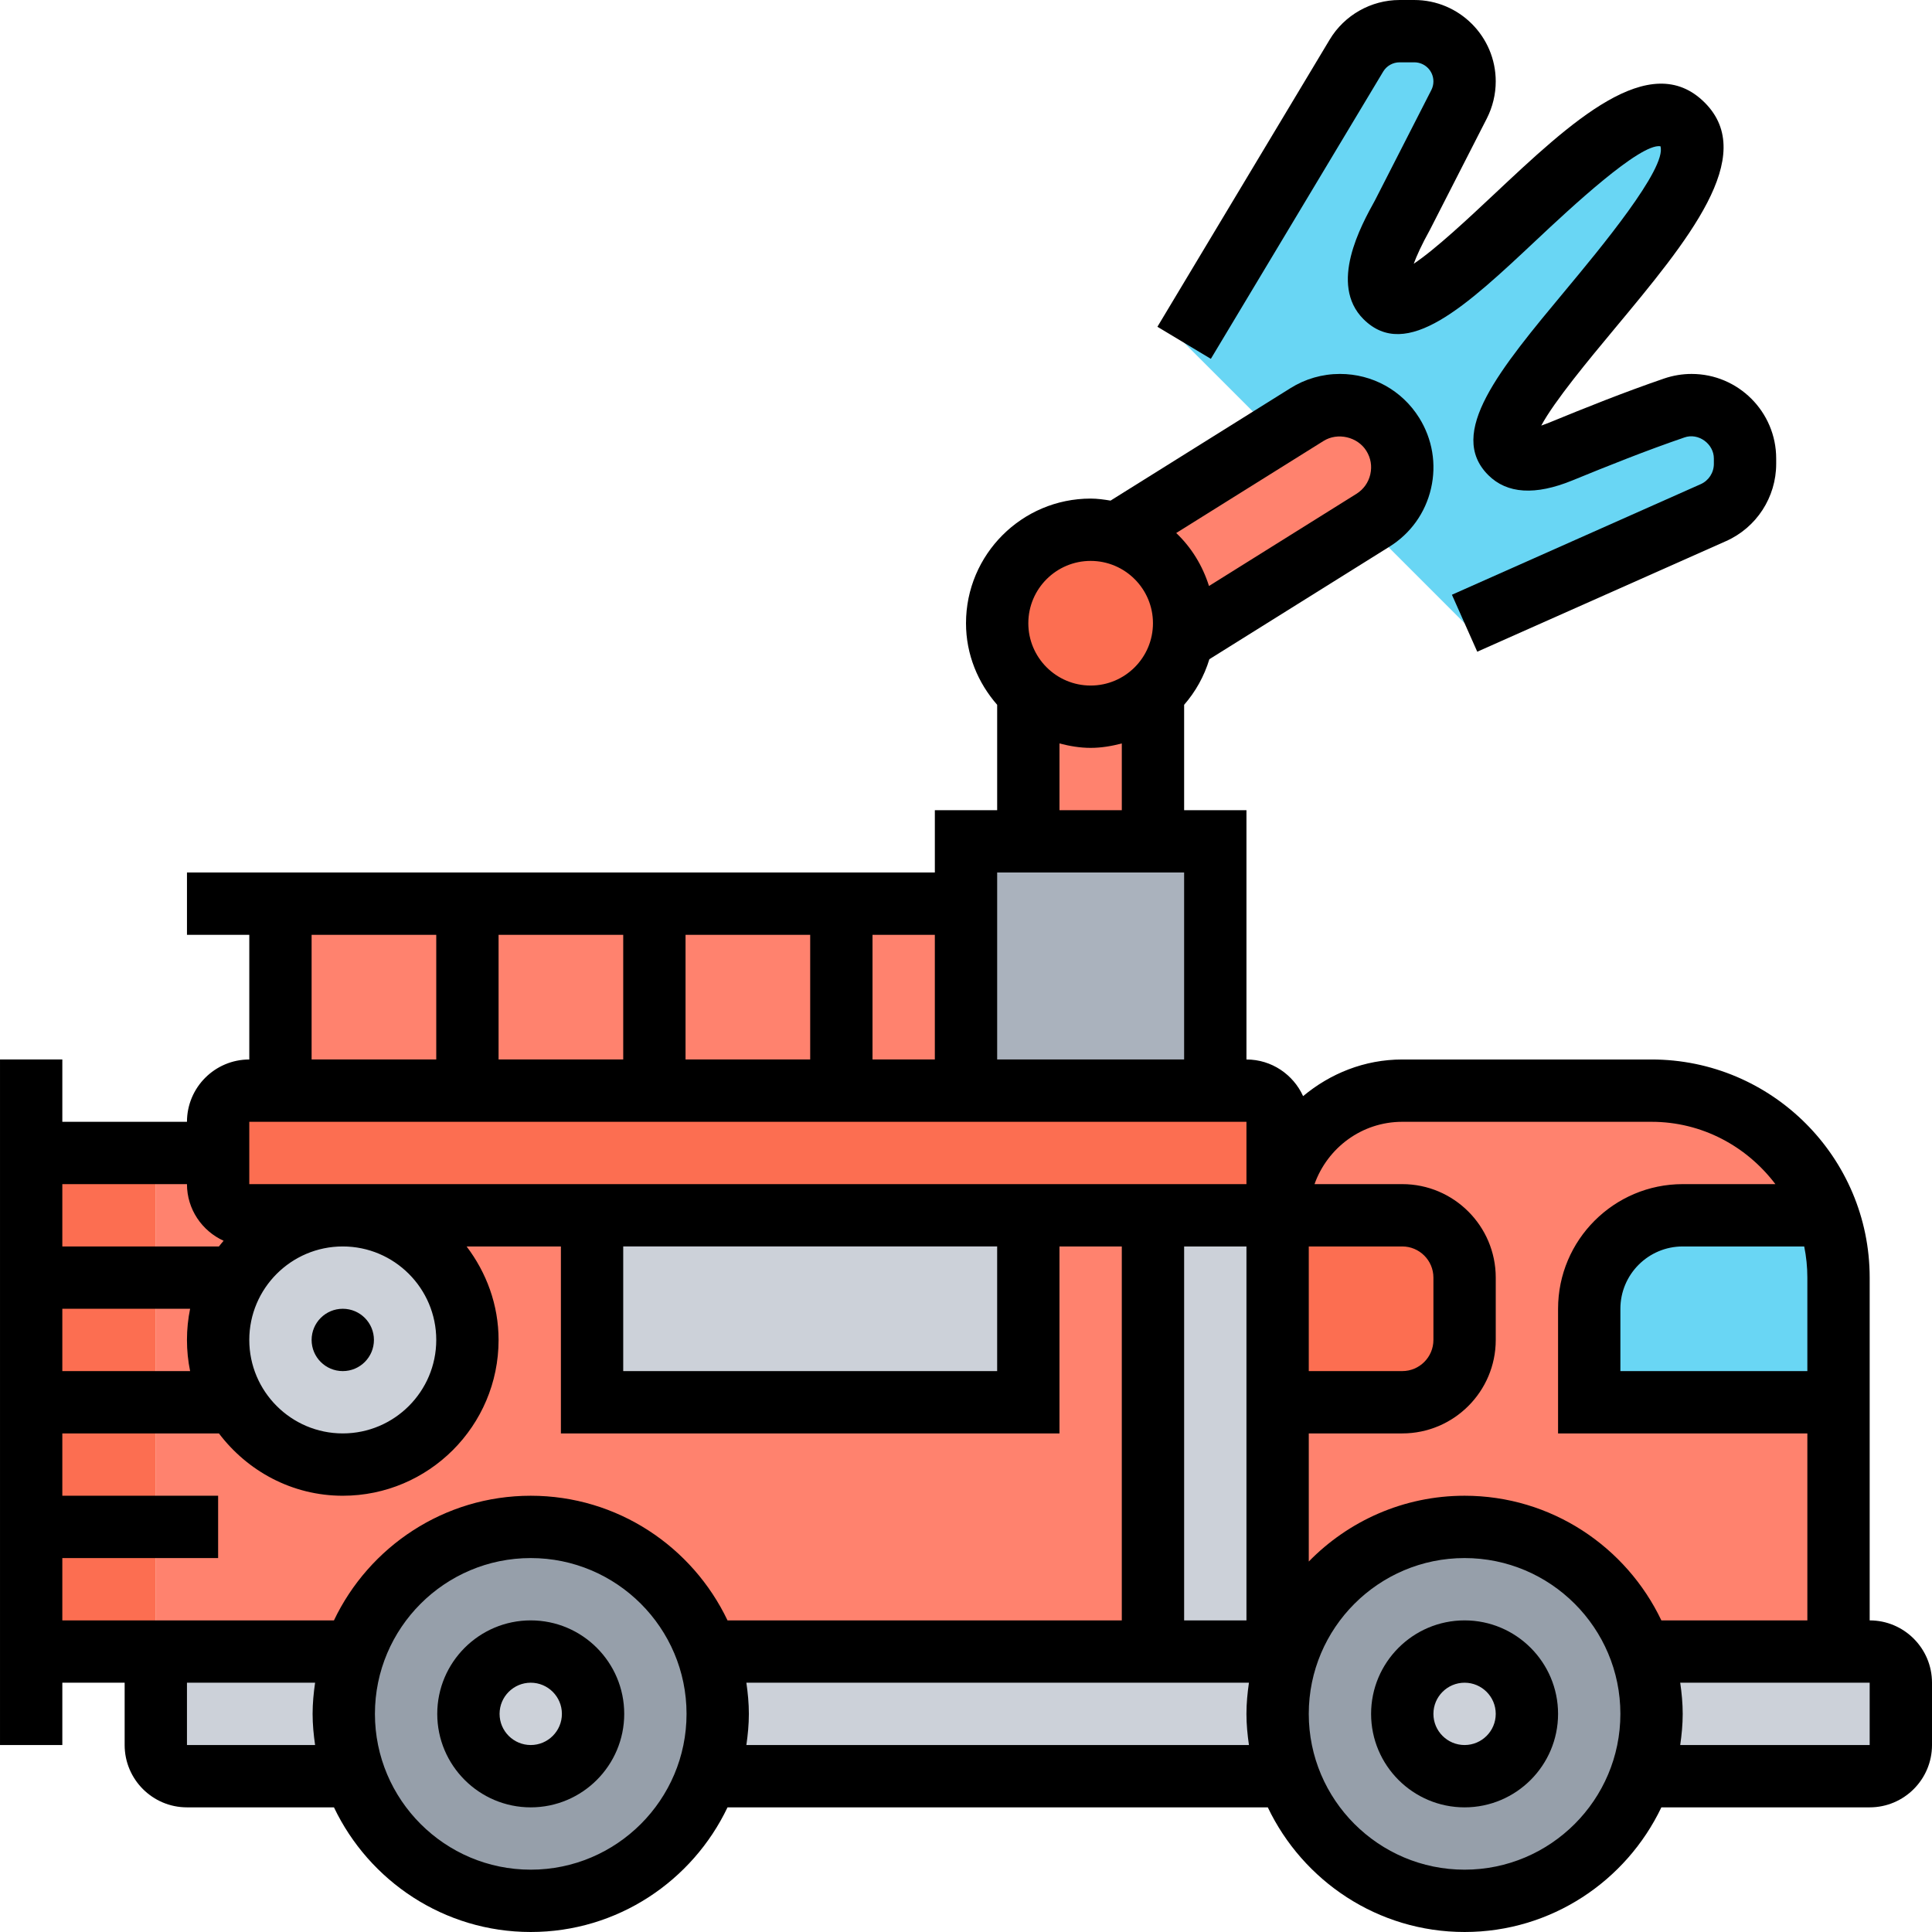 <svg id="Layer_5" enable-background="new 0 0 62 62" height="512" viewBox="0 0 62 62" width="512" xmlns="http://www.w3.org/2000/svg"><g><g><g><path d="m56 14.71v.18c0 .67-.4 1.29-1.02 1.56l-7.98 3.55-3-3-.12-.19.18-.11c.45-.29.77-.73.89-1.25s.03-1.06-.25-1.51c-.37-.59-1.01-.94-1.7-.94-.38 0-.74.11-1.06.3l-1.01.63-2.93-2.93 5.53-9.22c.29-.48.82-.78 1.38-.78h.48c.89 0 1.61.72 1.61 1.61 0 .26-.06.51-.18.74l-1.82 3.57c-.65 1.18-1 2.15-.54 2.61 1.5 1.5 7.54-7.53 9.54-5.53s-7.03 9.04-5.53 10.54c.32.32.89.25 1.61-.05 1.21-.49 2.42-.98 3.65-1.4.18-.06.37-.09.56-.09.94 0 1.71.77 1.71 1.71z" fill="#69d6f4"/></g><g><path d="m8 39c-.55 0-1-.45-1-1v-1h-2v16h1 5.38c.81-2.33 3.04-4 5.65-4 2.62 0 4.84 1.67 5.65 4h14.32v-14z" fill="#ff826e"/></g><g><path d="m41.08 38.2c.37-1.83 1.99-3.2 3.92-3.2h8c2.61 0 4.84 1.67 5.65 4h-4.65c-1.66 0-3 1.34-3 3v3h8v8h-6.35c-.81-2.33-3.04-4-5.65-4s-4.84 1.67-5.65 4h-.35v-8h4c1.1 0 2-.9 2-2v-2c0-1.1-.9-2-2-2h-4c0-.28.03-.54.08-.8z" fill="#ff826e"/></g><g><path d="m41 39v6 8h-4v-14h3c.48 0 .89-.34.98-.8h.1c-.05.26-.08.52-.08.8z" fill="#ccd1d9"/></g><g><path d="m19 39h14v6h-14z" fill="#ccd1d9"/></g><g><circle cx="11" cy="43" fill="#ccd1d9" r="4"/></g><g><path d="m47 41v2c0 1.1-.9 2-2 2h-4v-6h4c1.1 0 2 .9 2 2z" fill="#fc6e51"/></g><g><path d="m1 37h4v16h-4z" fill="#fc6e51"/></g><g><path d="m40 35c.55 0 1 .45 1 1v2c0 .07-.01.14-.02.2-.09.46-.5.8-.98.8h-3-4-14-8-3c-.55 0-1-.45-1-1v-1-1c0-.55.45-1 1-1h1 22 8z" fill="#fc6e51"/></g><g><path d="m9 29h22v6h-22z" fill="#ff826e"/></g><g><path d="m33 27h4 2v8h-8v-6-2z" fill="#aab2bd"/></g><g><path d="m38 20c0-1.37-.91-2.52-2.17-2.88l5.1-3.19 1.01-.63c.32-.19.68-.3 1.06-.3.69 0 1.33.35 1.7.94.28.45.37.99.25 1.51s-.44.96-.89 1.25l-.18.11-5.93 3.71c.03-.17.05-.34.05-.52z" fill="#ff826e"/></g><g><path d="m37 22.23v4.77h-4v-4.77c.53.48 1.23.77 2 .77s1.47-.29 2-.77z" fill="#ff826e"/></g><g><path d="m35.83 17.12c1.26.36 2.17 1.51 2.17 2.88 0 .18-.02.35-.05.52-.11.68-.46 1.28-.95 1.7v.01c-.53.48-1.23.77-2 .77s-1.47-.29-2-.77v-.01c-.62-.53-1-1.33-1-2.22 0-1.66 1.34-3 3-3 .29 0 .57.04.83.12z" fill="#fc6e51"/></g><g><path d="m59 41v4h-8v-3c0-1.66 1.34-3 3-3h4.65c.23.63.35 1.3.35 2z" fill="#69d6f4"/></g><g><path d="m52.65 53c.23.63.35 1.3.35 2s-.12 1.37-.35 2c-.81 2.33-3.04 4-5.65 4s-4.84-1.67-5.65-4c-.23-.63-.35-1.3-.35-2s.12-1.37.35-2c.81-2.33 3.04-4 5.65-4s4.84 1.67 5.65 4z" fill="#969faa"/></g><g><path d="m22.68 53c.23.63.35 1.3.35 2s-.12 1.37-.35 2c-.81 2.33-3.03 4-5.65 4-2.61 0-4.84-1.67-5.65-4-.23-.63-.35-1.3-.35-2s.12-1.37.35-2c.81-2.33 3.04-4 5.65-4 2.62 0 4.84 1.67 5.65 4z" fill="#969faa"/></g><g><path d="m60 57h-7.35c.23-.63.35-1.3.35-2s-.12-1.37-.35-2h6.35 1c.55 0 1 .45 1 1v2c0 .55-.45 1-1 1z" fill="#ccd1d9"/></g><g><circle cx="47" cy="55" fill="#ccd1d9" r="2"/></g><g><path d="m41.35 57h-18.67c.23-.63.35-1.3.35-2s-.12-1.37-.35-2h14.32 4 .35c-.23.63-.35 1.3-.35 2s.12 1.37.35 2z" fill="#ccd1d9"/></g><g><circle cx="17.03" cy="55" fill="#ccd1d9" r="2"/></g><g><path d="m6 53h5.38c-.23.63-.35 1.3-.35 2s.12 1.37.35 2h-5.38c-.55 0-1-.45-1-1v-1-1c0-.55.45-1 1-1z" fill="#ccd1d9"/></g></g><g><path d="m47 52c-1.654 0-3 1.346-3 3s1.346 3 3 3 3-1.346 3-3-1.346-3-3-3zm0 4c-.551 0-1-.448-1-1s.449-1 1-1 1 .448 1 1-.449 1-1 1z"/><path d="m17.032 52c-1.654 0-3 1.346-3 3s1.346 3 3 3 3-1.346 3-3-1.345-3-3-3zm0 4c-.551 0-1-.448-1-1s.449-1 1-1 1 .448 1 1-.449 1-1 1z"/><path d="m60 52v-11c0-3.859-3.14-7-7-7h-8c-1.215 0-2.315.453-3.182 1.176-.315-.692-1.009-1.176-1.818-1.176v-8h-2v-3.382c.367-.421.643-.915.81-1.463l5.777-3.61c.681-.424 1.156-1.088 1.336-1.87.18-.78.045-1.585-.38-2.267-.552-.882-1.502-1.408-2.543-1.408-.563 0-1.113.158-1.589.457l-5.772 3.608c-.21-.034-.42-.065-.639-.065-2.206 0-4 1.794-4 4 0 1.005.385 1.914 1 2.618v3.382h-2v2h-24v2h2v4c-1.103 0-2 .897-2 2h-4v-2h-2v22h2v-2h2v2c0 1.103.897 2 2 2h4.717c1.126 2.361 3.53 4 6.315 4s5.189-1.639 6.315-4h17.338c1.126 2.361 3.53 4 6.315 4s5.189-1.639 6.315-4h6.685c1.103 0 2-.897 2-2v-2c0-1.103-.897-2-2-2zm-2-11v3h-6v-2c0-1.103.897-2 2-2h3.899c.066.323.101.658.101 1zm-13-5h8c1.627 0 3.061.793 3.974 2h-2.974c-2.206 0-4 1.794-4 4v4h8v6h-4.685c-1.126-2.361-3.53-4-6.315-4-1.958 0-3.728.81-5 2.111v-4.111h3c1.654 0 3-1.346 3-3v-2c0-1.654-1.346-3-3-3h-2.816c.414-1.161 1.514-2 2.816-2zm-5 4v12h-2v-12zm2 0h3c.551 0 1 .448 1 1v2c0 .552-.449 1-1 1h-3zm.472-25.848c.454-.286 1.094-.134 1.375.315.144.231.188.493.127.758-.06.26-.217.48-.445.623l-4.731 2.957c-.207-.655-.565-1.238-1.052-1.7zm-7.472 3.848c1.103 0 2 .897 2 2s-.897 2-2 2-2-.897-2-2 .897-2 2-2zm-1 5.858c.322.084.653.142 1 .142s.678-.058 1-.142v2.142h-2zm4 4.142v6h-6v-6zm-8 6h-2v-4h2zm-14 0v-4h4v4zm6-4h4v4h-4zm-12 0h4v4h-4zm-2 6h32v2h-32zm12 4h12v4h-12zm-6 3c0 1.654-1.346 3-3 3s-3-1.346-3-3 1.346-3 3-3 3 1.346 3 3zm-7.899 1h-4.101v-2h4.101c-.066.323-.101.658-.101 1s.035.677.101 1zm-.101-6c0 .808.484 1.502 1.176 1.818-.05.06-.103.119-.15.182h-5.026v-2zm-4 14v-2h5v-2h-5v-2h5.026c.914 1.207 2.348 2 3.974 2 2.757 0 5-2.243 5-5 0-1.13-.391-2.162-1.026-3h3.026v6h16v-6h2v12h-12.653c-1.126-2.361-3.53-4-6.315-4s-5.189 1.639-6.315 4h-4.717zm4 4v-2h4.112c-.047.328-.08.66-.08 1s.033.672.08 1zm11.032 4c-2.757 0-5-2.243-5-5s2.243-5 5-5 5 2.243 5 5-2.243 5-5 5zm6.92-4c.047-.328.08-.66.08-1s-.033-.672-.08-1h16.128c-.047.328-.08.66-.08 1s.033.672.08 1zm23.048 4c-2.757 0-5-2.243-5-5s2.243-5 5-5 5 2.243 5 5-2.243 5-5 5zm13-4h-6.08c.047-.328.08-.66.08-1s-.033-.672-.08-1h6.08z"/><circle cx="11" cy="43" r="1"/><path d="m44.388 2.297c.11-.183.311-.297.525-.297h.475c.337 0 .612.274.612.612 0 .097-.023.193-.067.278l-1.809 3.541c-.445.805-1.488 2.69-.37 3.809 1.379 1.38 3.313-.435 5.553-2.539 1.083-1.018 3.324-3.108 3.978-3.008.22.696-1.973 3.331-3.026 4.597-2.146 2.578-3.84 4.614-2.5 5.955.602.603 1.511.66 2.704.171 1.138-.466 2.36-.956 3.59-1.377.447-.16.947.202.947.675v.172c0 .282-.166.538-.424.652l-7.982 3.548.813 1.828 7.981-3.548c.979-.434 1.612-1.408 1.612-2.48v-.172c0-1.496-1.218-2.714-2.714-2.714-.3 0-.597.05-.88.146-1.278.438-2.534.941-3.7 1.42-.093.037-.174.067-.245.092.416-.78 1.541-2.133 2.336-3.089 2.38-2.858 4.627-5.56 2.91-7.276-1.76-1.762-4.306.636-6.769 2.95-.782.734-1.872 1.758-2.569 2.22.09-.245.247-.598.521-1.092l1.825-3.572c.186-.366.285-.777.285-1.187 0-1.44-1.172-2.612-2.612-2.612h-.475c-.912 0-1.77.485-2.24 1.268l-5.53 9.218 1.715 1.029z"/></g></g></svg>